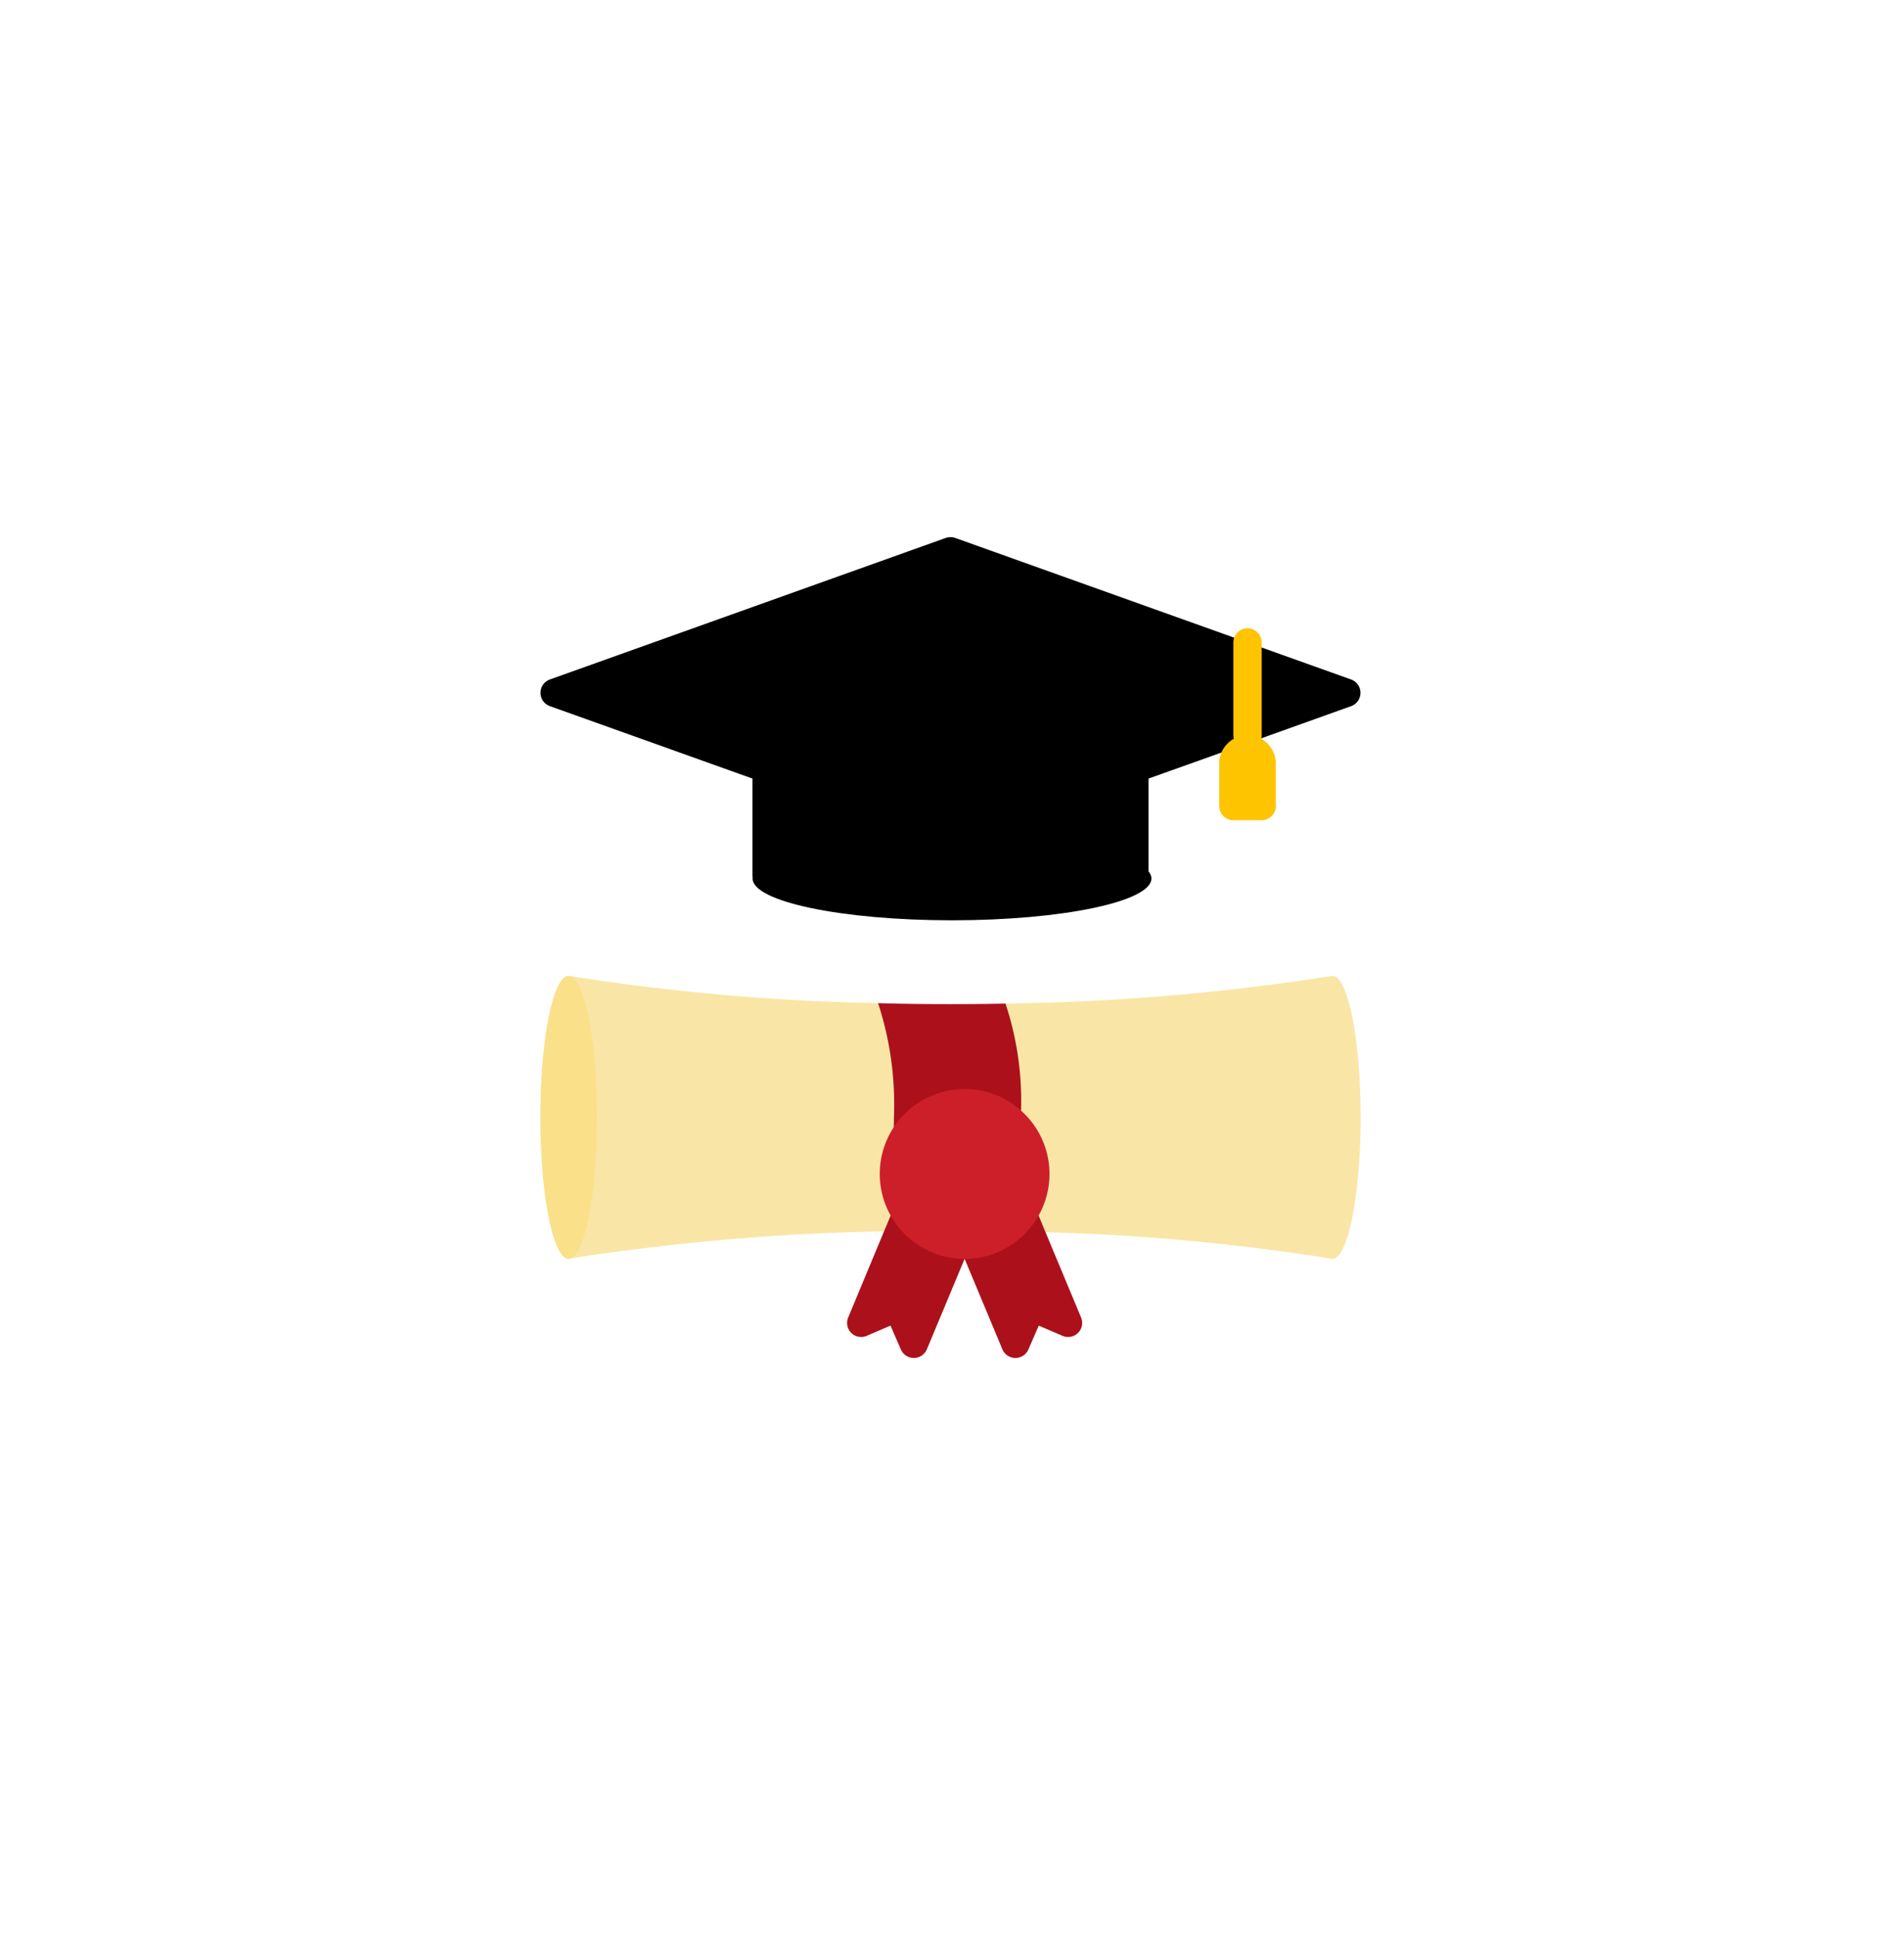 <svg xmlns="http://www.w3.org/2000/svg" xmlns:xlink="http://www.w3.org/1999/xlink" width="296" height="301" viewBox="0 0 296 301"><defs><style>.a{fill:#fff;}.b{fill:#f9e6a6;}.c{fill:#ac111b;}.d{fill:#ffc400;}.e{fill:#f9e089;}.f{fill:#cd1f2a;}.g{filter:url(#a);}</style><filter id="a" x="0" y="0" width="296" height="301" filterUnits="userSpaceOnUse"><feOffset dy="3" input="SourceAlpha"/><feGaussianBlur stdDeviation="15" result="b"/><feFlood flood-color="#004798" flood-opacity="0.078"/><feComposite operator="in" in2="b"/><feComposite in="SourceGraphic"/></filter></defs><g transform="translate(-258 -2124)"><g class="g" transform="matrix(1, 0, 0, 1, 258, 2124)"><rect class="a" width="206" height="211" rx="103" transform="translate(45 42)"/></g><g transform="translate(342 2207.464)"><g transform="translate(0 0)"><path class="b" d="M89.169,52.988c0,12.137-1.979,21.988-4.4,21.988A339.333,339.333,0,0,0,40.18,70.842l-5.453-2.595A13.158,13.158,0,0,0,32,51.954c-.066-7.3,3.342-13.544,1.957-16.645A353.509,353.509,0,0,0,84.771,31C87.19,31,89.169,40.851,89.169,52.988Z" transform="translate(38.36 37.162)"/><path d="M32.968,37.511,1.46,26.253a2.2,2.2,0,0,1,0-4.134L62.982.132a2.311,2.311,0,0,1,1.539,0L126.043,22.12a2.2,2.2,0,0,1,0,4.134L111.97,31.289l-6.091,2.177L94.534,37.511Z" transform="translate(0.013 0)"/><g transform="translate(4.398 68.162)"><path class="b" d="M2.308,50.97,2,51.036A.7.7,0,0,0,2.308,50.97Z" transform="translate(-2 -7.06)"/><path class="b" d="M2.264,31.044A2.489,2.489,0,0,1,2,31,1.1,1.1,0,0,1,2.264,31.044Z" transform="translate(-2 -31)"/><path class="b" d="M2.13,31.02a349.637,349.637,0,0,0,47.823,4.2c1.451,3.21,6.86,9.96,6.86,17.744,0,.528,0,1.033-.022,1.539a13.193,13.193,0,0,0-.484,13.72l-5.431,2.463a357.252,357.252,0,0,0-48.725,4.2Z" transform="translate(-1.844 -30.976)"/></g><path class="c" d="M26.321,52.213c.022-.506.022-1.011.022-1.539A50.486,50.486,0,0,0,23.88,32.93c3.606.11,7.366.154,11.258.154,2.924,0,5.783-.022,8.553-.088A48.221,48.221,0,0,1,46.11,49.641Z" transform="translate(28.627 39.476)"/><path class="c" d="M39.964,54.668,34.115,68.674a2.2,2.2,0,0,1-4.068.066l-1.605-3.694L24.748,66.63a2.183,2.183,0,0,1-2.9-2.814L27.431,50.4l1.033-2.463Z" transform="translate(25.999 57.469)"/><path class="c" d="M41.5,47.94l1.077,2.595,5.541,13.281a2.183,2.183,0,0,1-2.9,2.814l-3.694-1.583L39.917,68.74a2.2,2.2,0,0,1-4.068-.066L30,54.668Z" transform="translate(35.963 57.469)"/><path d="M15,40.783V16.6c0-3.65,13.786-6.6,30.783-6.6s30.783,2.946,30.783,6.6V40.783Z" transform="translate(17.982 11.988)"/><path class="d" d="M51.2,25.262a2.2,2.2,0,0,1-2.2-2.2V8.639a2.2,2.2,0,1,1,4.4,0V23.063A2.2,2.2,0,0,1,51.2,25.262Z" transform="translate(58.74 7.72)"/><path class="d" d="M48,18.4v6.6a2.2,2.2,0,0,0,2.2,2.2h4.4a2.2,2.2,0,0,0,2.2-2.2V18.4a4.4,4.4,0,1,0-8.8,0Z" transform="translate(57.541 16.783)"/><ellipse cx="31" cy="6.5" rx="31" ry="6.5" transform="translate(33 46.536)"/><path class="e" d="M8.8,52.988c0,11.61-1.8,21.13-4.09,21.922a.7.7,0,0,1-.308.066c-2.419,0-4.4-9.851-4.4-21.988S1.979,31,4.4,31a.081.081,0,0,1,.066.022c.044,0,.11.022.2.022h.022C6.97,31.814,8.8,41.335,8.8,52.988Z" transform="translate(0 37.162)"/><path class="f" d="M50.385,52.193A13.193,13.193,0,1,1,37.193,39a12.924,12.924,0,0,1,8.773,3.364A13.107,13.107,0,0,1,50.385,52.193Z" transform="translate(28.771 46.752)"/></g></g></g></svg>